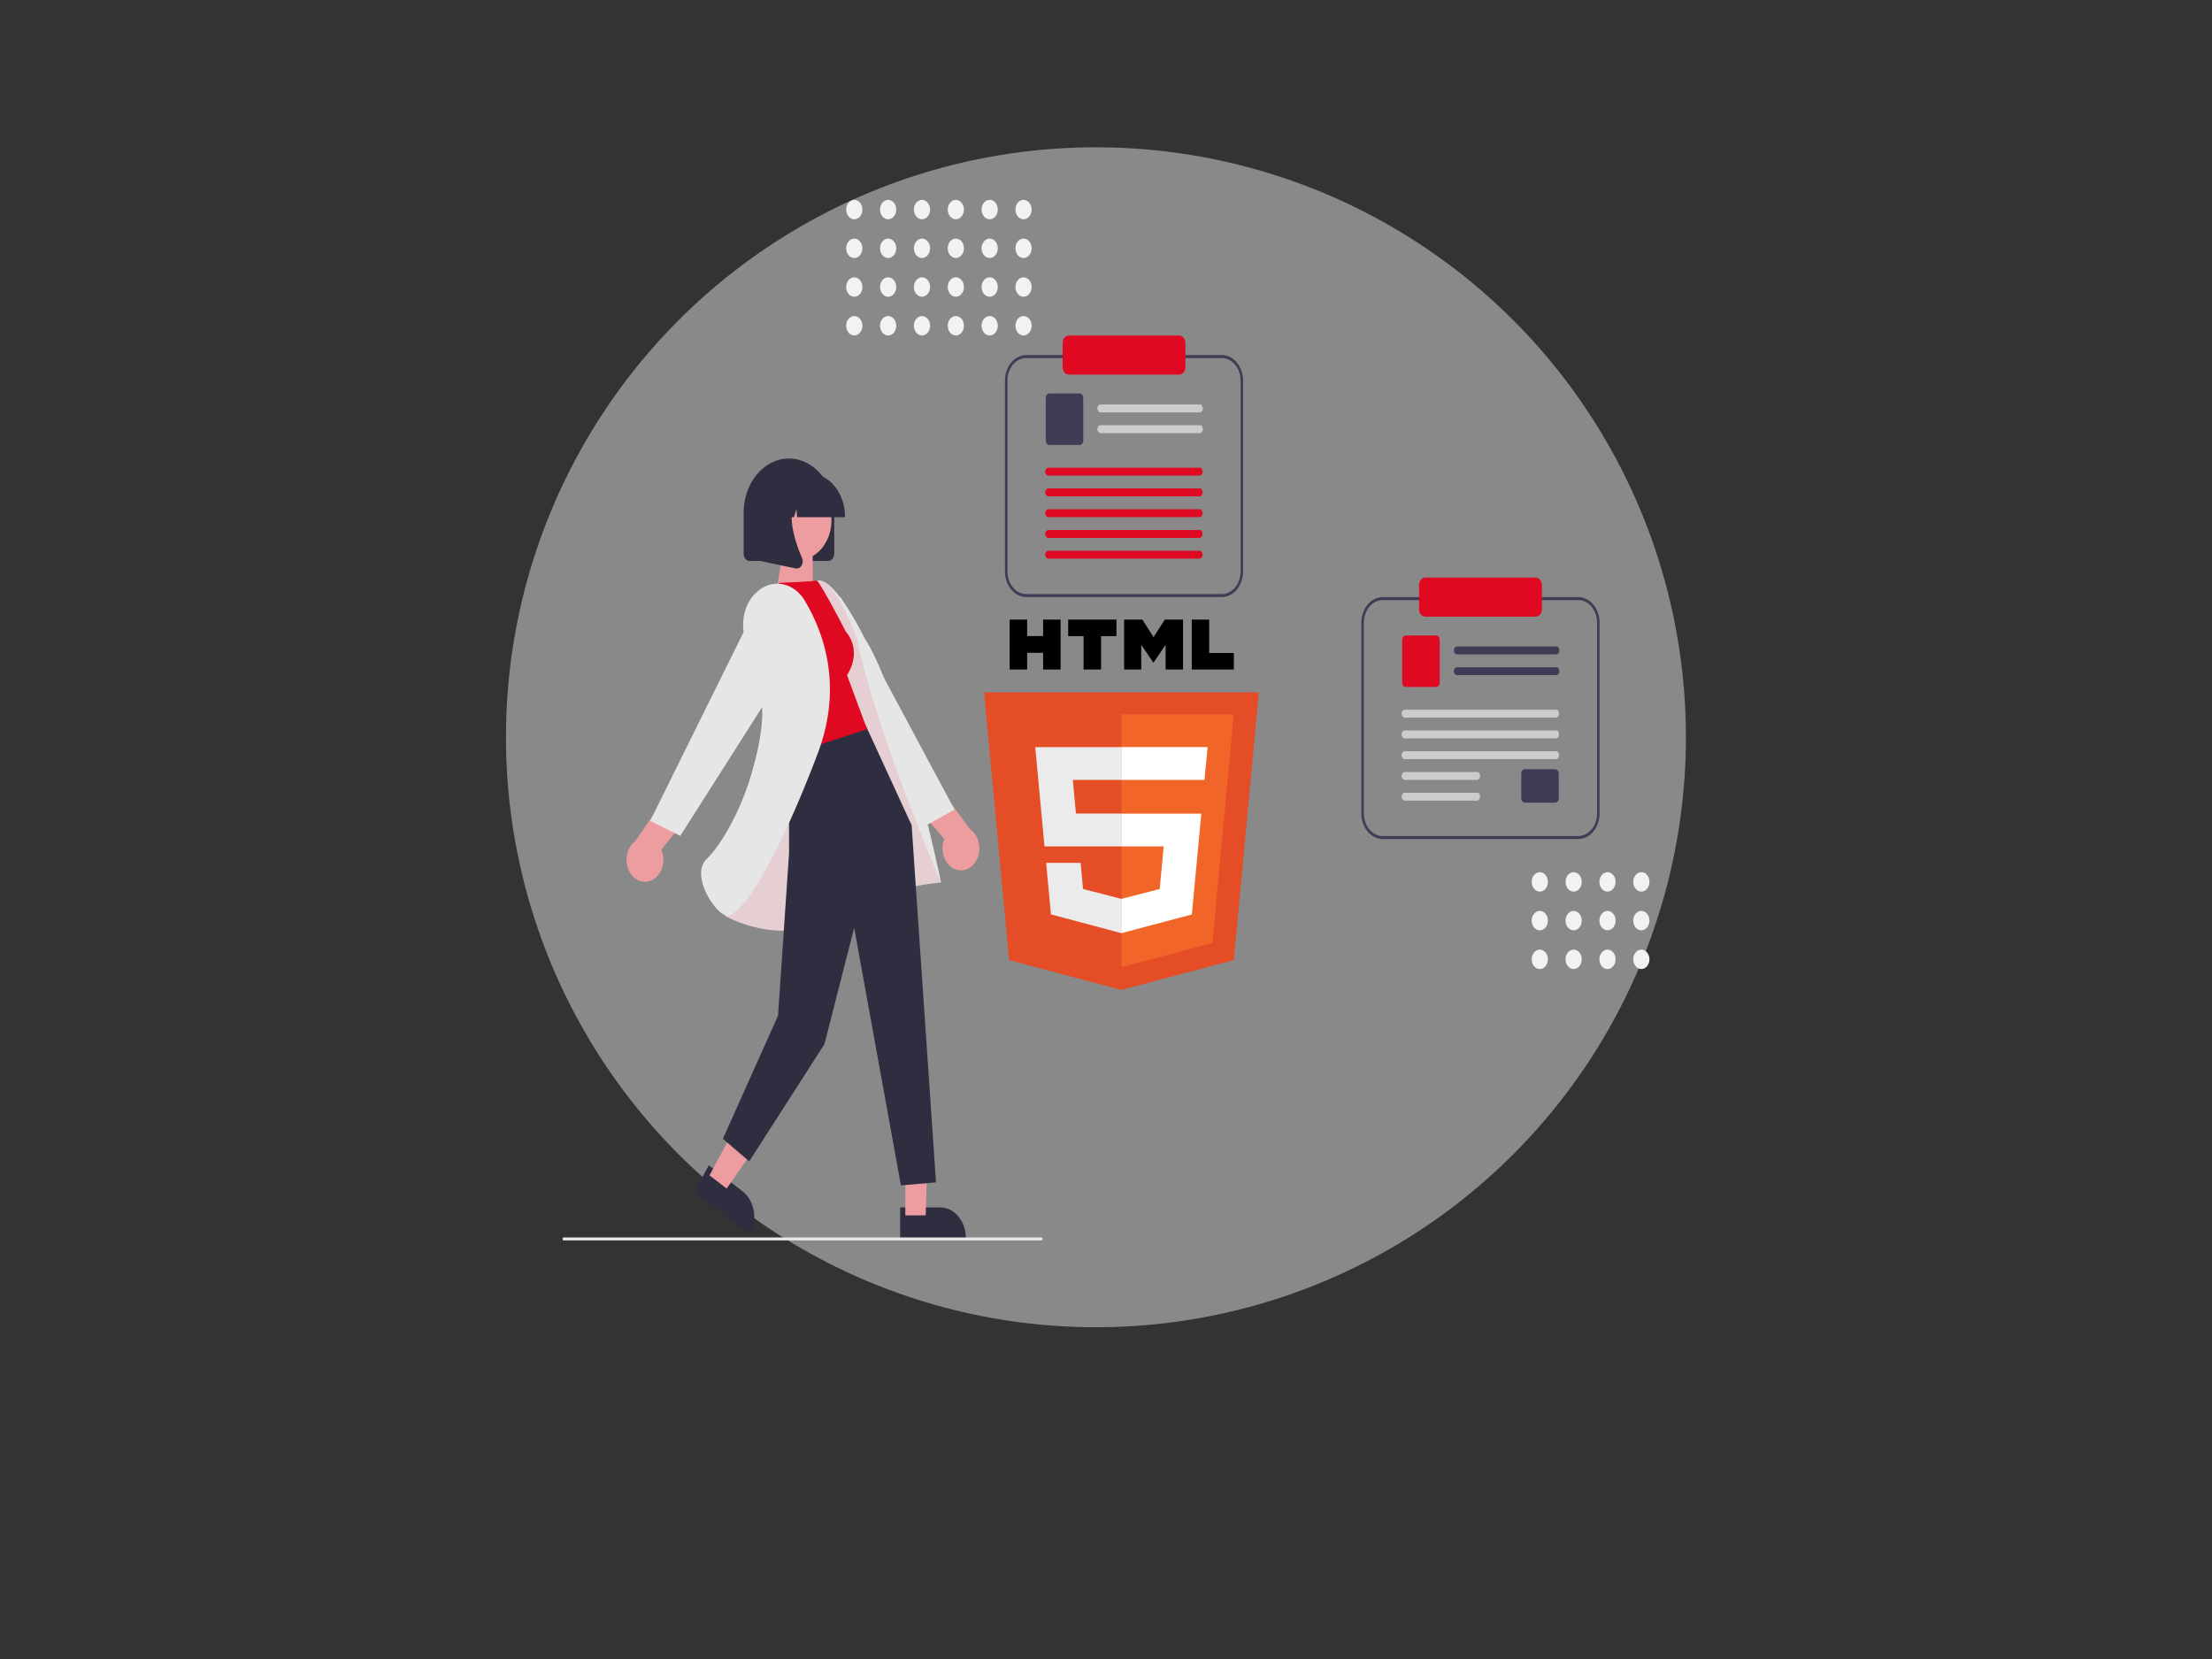 <?xml version="1.0" encoding="UTF-8" standalone="no"?>
<svg
   id="world-flexible-system"
   viewBox="0 0 640 480"
   version="1.1"
   width="640"
   height="480"
   xmlns="http://www.w3.org/2000/svg"
   xmlns:svg="http://www.w3.org/2000/svg">
  <rect x="0" y="0" width="640" height="480" fill="#333333" stroke="none"/>
  <defs
     id="defs4">
    <rect
       x="217.537"
       y="199.254"
       width="85.821"
       height="89.179"
       id="rect4186" />
    <style
       id="style2">.cls-1,.cls-2,.cls-3,.cls-4,.cls-5,.cls-6,.cls-7,.cls-8,.cls-9,.cls-10,.cls-11,.cls-12{fill:none;}.cls-1,.cls-2,.cls-3,.cls-4,.cls-5,.cls-13,.cls-7,.cls-8,.cls-9,.cls-14,.cls-15,.cls-16{stroke-linecap:round;}.cls-1,.cls-2,.cls-4,.cls-17,.cls-5,.cls-18,.cls-19,.cls-14,.cls-16{stroke-width:1.5px;}.cls-1,.cls-4,.cls-5,.cls-7,.cls-8,.cls-9,.cls-20,.cls-10,.cls-11,.cls-12,.cls-18,.cls-19,.cls-21,.cls-16{stroke-miterlimit:10;}.cls-1,.cls-11,.cls-16{stroke:#fff;}.cls-2,.cls-3,.cls-4,.cls-22,.cls-23,.cls-17,.cls-5,.cls-6,.cls-13,.cls-7,.cls-8,.cls-20,.cls-12,.cls-18,.cls-19,.cls-14,.cls-15,.cls-21{stroke:#7836b2;}.cls-2,.cls-3,.cls-22,.cls-23,.cls-17,.cls-6,.cls-13,.cls-14,.cls-15{stroke-linejoin:round;}.cls-3,.cls-22,.cls-23,.cls-6{stroke-width:1.49px;}.cls-24,.cls-22,.cls-20,.cls-19,.cls-14,.cls-15,.cls-21{fill:#fff;}.cls-25,.cls-23,.cls-17,.cls-13,.cls-18,.cls-26,.cls-16{fill:#bb9ad8;}.cls-27,.cls-28{fill:#7836b2;}.cls-5,.cls-28,.cls-26{fill-rule:evenodd;}.cls-13{stroke-width:2px;}.cls-7{stroke-width:.41px;}.cls-8,.cls-9{stroke-width:.5px;}.cls-9,.cls-10{stroke:#bb9ad8;}.cls-15{stroke-width:1.5px;}.cls-21{stroke-width:1.27px;}.cls-29{fill:#e3e0e0;opacity:.5;}</style>
  </defs>
  <circle
     class="cls-29"
     cx="317.088"
     cy="213.313"
     r="170.699"
     id="circle6"
     style="display:inline;stroke-width:1.616" />
  <g
     transform="matrix(0.393,0,0,0.471,181.289,132.757)"
     id="g271">
    <path
       d="m 610.133,252.315 h -57.758 a 4.486,4.486 0 0 1 -4.481,-4.481 v -24.9 0 a 33.361,33.361 0 1 1 66.721,0 v 24.9 a 4.486,4.486 0 0 1 -4.482,4.481 z"
       transform="translate(-461.716,-189.578)"
       fill="#2f2e41"
       id="path235" />
    <path
       d="m 672.724,687.794 h 29.537 a 18.824,18.824 0 0 1 18.823,18.821 v 0.613 h -48.359 z"
       transform="translate(-471.332,-227.957)"
       fill="#2f2e41"
       id="path237" />
    <path
       d="m 519.19,659.762 24.855,15.957 v 0 a 18.824,18.824 0 0 1 5.669,26.008 l -0.33,0.515 -40.694,-26.126 z"
       transform="translate(-458.696,-225.798)"
       fill="#2f2e41"
       id="path239" />
    <path
       d="m 713.765,458.143 a 13.523,13.523 0 0 0 10.189,-24.851 l -28.7,-32.566 -24.279,5.245 34.147,33.446 a 13.45,13.45 0 0 0 8.647,18.725 z"
       transform="translate(-471.197,-205.843)"
       fill="#ed9da0"
       id="path241" />
    <path
       d="m 440.016,142.773 71.544,89.8 21.808,-10.012 -84.092,-130.914 z"
       transform="translate(-291.887,-7.059)"
       fill="#e6e6e6"
       id="path243" />
    <path
       d="m 472.13,465.551 a 13.523,13.523 0 0 1 -11.067,-24.472 l 27.526,-33.567 24.45,4.377 -32.939,34.641 a 13.45,13.45 0 0 1 -7.975,19.021 z"
       transform="translate(-454.523,-206.366)"
       fill="#ed9da0"
       id="path245" />
    <path
       d="m 501.866,440.824 17.051,-0.268 -2.051,58.115 h -15 z"
       transform="translate(-296.651,-33.938)"
       fill="#ed9da0"
       id="path247" />
    <path
       d="m 376.941,424.146 18.626,11.954 -37.258,44.824 -12.621,-8.1 z"
       transform="translate(-284.62,-32.673)"
       fill="#ed9da0"
       id="path249" />
    <path
       d="m 546.279,409.819 c 0,0 41.385,-137.455 54.685,-139.312 13.3,-1.857 34.729,35.269 34.729,35.269 27.784,35.449 56.434,150.278 56.434,150.278 0,0 -47.76,2.989 -82.673,21.564 -34.913,18.575 -76.115,-0.94 -76.115,-0.94 z"
       transform="translate(-460.595,-195.807)"
       fill="#e6e6e6"
       id="path251" />
    <path
       d="m 546.279,409.819 c 0,0 41.385,-137.455 54.685,-139.312 13.3,-1.857 29.287,35.646 29.287,35.646 13.844,57.224 61.877,149.9 61.877,149.9 0,0 -47.76,2.989 -82.673,21.564 -34.913,18.575 -76.115,-0.94 -76.115,-0.94 z"
       transform="translate(-460.595,-195.807)"
       fill="#e00922"
       opacity="0.1"
       style="isolation:isolate"
       id="path253" />
    <path
       d="m 405.079,186.517 v 69.07 l -8.129,100.053 -40.61,75.683 19.382,13.844 55.378,-71.99 21.9,-71.483 34.4,158.241 25.843,-1.846 L 495.3,238.691 461.242,176.935 Z"
       transform="translate(-285.441,-13.63)"
       fill="#2f2e41"
       id="path255" />
    <path
       d="m 4.819,0 h 21.5 V 24 H 0 Z"
       transform="translate(110.677,55.378)"
       fill="#ed9da0"
       id="path257" />
    <path
       d="m 624.117,301.893 c 12.922,12.922 0.923,26.766 0.923,26.766 l 14.767,33.227 -58.147,15.69 -20.32,-90.8 13.844,-14.767 c 27.689,-0.923 27.7,-1.5 27.7,-1.5 4.856,4.751 21.233,31.384 21.233,31.384 z"
       transform="translate(-462.752,-195.812)"
       fill="#e00922"
       id="path259" />
    <path
       d="m 555.028,277.774 v 0 a 24.808,24.808 0 0 0 -7.178,31.685 c 6.662,12.716 13.827,32.415 10.132,54.039 -6.686,39.136 -28.119,68.87 -40.058,78.419 -4.156,3.324 -4.3,8.165 -3.691,11.641 1.7,9.71 11.119,20.729 17.631,22.938 a 4.208,4.208 0 0 0 1.36,0.214 c 10.579,0 36.6,-33.689 66.5,-99.505 18.623,-40.99 5.107,-73.855 -9.511,-94.209 a 24.813,24.813 0 0 0 -34.867,-5.458 z"
       transform="translate(-459.102,-195.98)"
       fill="#e6e6e6"
       id="path261" />
    <path
       d="m 404.482,128.812 -83.975,110.183 -22.151,-9.23 79.375,-133.83 z"
       transform="translate(-280.974,-7.39)"
       fill="#e6e6e6"
       id="path263" />
    <circle
       cx="24.459"
       cy="24.459"
       r="24.459"
       transform="rotate(-61.337,86.592,-54.866)"
       fill="#ed9da0"
       id="circle265" />
    <path
       d="M 623.914,226.176 H 588.6 l -0.362,-5.071 -1.811,5.071 h -5.438 l -0.718,-10.05 -3.589,10.05 h -10.527 v -0.5 a 26.419,26.419 0 0 1 26.389,-26.39 h 4.979 a 26.419,26.419 0 0 1 26.39,26.39 z"
       transform="translate(-463.123,-190.326)"
       fill="#2f2e41"
       id="path267" />
    <path
       d="m 587.931,258.632 a 4.575,4.575 0 0 1 -0.793,-0.07 L 561.277,254 v -42.742 h 28.468 l -0.7,0.822 c -9.806,11.437 -2.418,29.981 2.858,40.017 a 4.415,4.415 0 0 1 -0.351,4.687 4.463,4.463 0 0 1 -3.621,1.848 z"
       transform="translate(-462.747,-191.248)"
       fill="#2f2e41"
       id="path269" />
  </g>
  <path
     d="m 353.498,172.744 h -56.565 a 6.171,7.401 0 0 1 -6.164,-7.393 v -55.23 a 6.171,7.401 0 0 1 6.164,-7.393 h 56.565 a 6.171,7.401 0 0 1 6.164,7.393 v 55.229 a 6.171,7.401 0 0 1 -6.164,7.393 z m -56.565,-69.146 a 5.445,6.53 0 0 0 -5.439,6.523 v 55.229 a 5.445,6.53 0 0 0 5.439,6.523 h 56.565 a 5.445,6.53 0 0 0 5.439,-6.523 v -55.229 a 5.445,6.53 0 0 0 -5.439,-6.523 z"
     fill="#3f3d56"
     id="path293"
     style="stroke-width:0.43" />
  <path
     d="m 347.069,119.314 h -28.547 a 0.99,1.188 0 0 1 -1.007,-1.084 0.954,1.144 0 0 1 0.952,-1.205 h 29.06 c 0.957,1.009 0.374,2.288 -0.458,2.288 z"
     fill="#cccccc"
     id="path295"
     style="stroke-width:0.43" />
  <path
     d="m 347.069,125.32 h -28.547 a 0.99,1.188 0 0 1 -1.007,-1.084 0.954,1.144 0 0 1 0.952,-1.205 h 29.06 c 0.957,1.009 0.374,2.288 -0.458,2.288 z"
     fill="#cccccc"
     id="path297"
     style="stroke-width:0.43" />
  <path
     d="m 312.349,128.739 h -8.712 a 1.074,1.288 0 0 1 -1.073,-1.287 V 115.121 a 1.074,1.288 0 0 1 1.073,-1.287 h 8.712 a 1.074,1.289 0 0 1 1.073,1.287 v 12.331 a 1.074,1.288 0 0 1 -1.073,1.287 z"
     fill="#3f3d56"
     id="path299"
     style="stroke-width:0.43" />
  <path
     d="m 346.986,137.616 h -43.568 a 0.99,1.188 0 0 1 -1.007,-1.084 0.954,1.144 0 0 1 0.953,-1.205 h 44.08 c 0.957,1.009 0.374,2.288 -0.458,2.288 z"
     fill="#e00922"
     id="path301"
     style="stroke-width:0.43" />
  <path
     d="m 346.986,143.623 h -43.568 a 0.99,1.188 0 0 1 -1.007,-1.084 0.954,1.144 0 0 1 0.953,-1.205 h 44.08 c 0.957,1.01 0.374,2.289 -0.458,2.289 z"
     fill="#e00922"
     id="path303"
     style="stroke-width:0.43" />
  <path
     d="m 346.986,149.627 h -43.568 a 0.99,1.187 0 0 1 -1.007,-1.084 0.954,1.144 0 0 1 0.952,-1.205 h 44.081 c 0.957,1.01 0.374,2.289 -0.458,2.289 z"
     fill="#e00922"
     id="path305"
     style="stroke-width:0.43" />
  <path
     d="m 346.986,155.634 h -43.568 a 0.99,1.187 0 0 1 -1.007,-1.084 0.954,1.144 0 0 1 0.952,-1.205 h 44.081 c 0.957,1.009 0.374,2.288 -0.458,2.288 z"
     fill="#e00922"
     id="path307"
     style="stroke-width:0.43" />
  <path
     d="m 346.986,161.637 h -43.568 a 0.99,1.188 0 0 1 -1.007,-1.084 0.954,1.144 0 0 1 0.953,-1.205 h 44.08 c 0.957,1.01 0.374,2.289 -0.458,2.289 z"
     fill="#e00922"
     id="path309"
     style="stroke-width:0.43" />
  <path
     d="m 341.17,97.076 a 1.815,2.177 0 0 1 1.813,2.174 v 6.958 a 1.815,2.177 0 0 1 -1.813,2.176 h -31.908 a 1.815,2.177 0 0 1 -1.813,-2.174 v -6.959 a 1.815,2.177 0 0 1 1.813,-2.174"
     fill="#e00922"
     id="path311"
     style="stroke-width:0.43" />
  <g
     transform="matrix(0.393,0,0,0.471,393.888,167.112)"
     id="g335">
    <path
       d="M 938.368,496.6 H 794.385 a 15.708,15.708 0 0 1 -15.69,-15.69 V 363.69 A 15.708,15.708 0 0 1 794.385,348 h 143.983 a 15.708,15.708 0 0 1 15.69,15.69 V 480.907 A 15.708,15.708 0 0 1 938.368,496.6 Z M 794.385,349.846 a 13.86,13.86 0 0 0 -13.844,13.844 v 117.217 a 13.86,13.86 0 0 0 13.844,13.844 h 143.983 a 13.86,13.86 0 0 0 13.844,-13.844 V 363.69 a 13.86,13.86 0 0 0 -13.844,-13.844 z"
       transform="translate(-778.695,-336.001)"
       fill="#3f3d56"
       id="path313" />
    <path
       d="m 927.684,385.733 h -72.666 a 2.52,2.52 0 0 1 -2.562,-2.3 2.428,2.428 0 0 1 2.425,-2.558 h 73.97 c 2.437,2.141 0.952,4.856 -1.167,4.856 z"
       transform="translate(-784.377,-338.534)"
       fill="#3f3d56"
       id="path315" />
    <path
       d="m 927.684,399.543 h -72.666 a 2.521,2.521 0 0 1 -2.562,-2.3 2.428,2.428 0 0 1 2.425,-2.558 h 73.97 c 2.437,2.141 0.952,4.856 -1.167,4.856 z"
       transform="translate(-784.377,-339.598)"
       fill="#3f3d56"
       id="path317" />
    <path
       d="m 836.133,405.171 h -22.177 a 2.734,2.734 0 0 1 -2.731,-2.731 v -26.171 a 2.734,2.734 0 0 1 2.731,-2.731 h 22.177 a 2.735,2.735 0 0 1 2.731,2.731 v 26.171 a 2.734,2.734 0 0 1 -2.731,2.731 z"
       transform="translate(-781.201,-337.969)"
       fill="#e00922"
       id="path319" />
    <path
       d="m 931.133,483.1 h -22.177 a 2.734,2.734 0 0 1 -2.731,-2.731 v -15.1 a 2.734,2.734 0 0 1 2.731,-2.731 h 22.177 a 2.735,2.735 0 0 1 2.731,2.731 v 15.1 a 2.734,2.734 0 0 1 -2.731,2.731 z"
       transform="translate(-788.519,-344.825)"
       fill="#3f3d56"
       id="path321" />
    <path
       d="m 924.264,427.819 h -110.9 a 2.521,2.521 0 0 1 -2.562,-2.3 2.428,2.428 0 0 1 2.424,-2.558 h 112.205 c 2.437,2.141 0.952,4.856 -1.167,4.856 z"
       transform="translate(-781.168,-341.776)"
       fill="#cccccc"
       id="path323" />
    <path
       d="m 924.264,441.633 h -110.9 a 2.52,2.52 0 0 1 -2.562,-2.3 2.428,2.428 0 0 1 2.424,-2.558 h 112.205 c 2.437,2.143 0.952,4.858 -1.167,4.858 z"
       transform="translate(-781.168,-342.84)"
       fill="#cccccc"
       id="path325" />
    <path
       d="m 924.264,455.438 h -110.9 a 2.52,2.52 0 0 1 -2.562,-2.3 2.428,2.428 0 0 1 2.424,-2.558 h 112.205 c 2.437,2.143 0.952,4.858 -1.167,4.858 z"
       transform="translate(-781.168,-343.904)"
       fill="#cccccc"
       id="path327" />
    <path
       d="m 866.117,469.251 h -52.755 a 2.52,2.52 0 0 1 -2.562,-2.3 2.428,2.428 0 0 1 2.424,-2.558 h 54.059 c 2.437,2.141 0.952,4.856 -1.167,4.856 z"
       transform="translate(-781.168,-344.968)"
       fill="#cccccc"
       id="path329" />
    <path
       d="m 866.117,483.057 h -52.755 a 2.521,2.521 0 0 1 -2.562,-2.3 2.428,2.428 0 0 1 2.424,-2.558 h 54.059 c 2.438,2.143 0.953,4.858 -1.166,4.858 z"
       transform="translate(-781.168,-346.031)"
       fill="#cccccc"
       id="path331" />
    <path
       d="M 910.531,359 H 829.31 a 4.62,4.62 0 0 1 -4.615,-4.615 v -14.77 A 4.62,4.62 0 0 1 829.31,335 h 81.221 a 4.62,4.62 0 0 1 4.615,4.615 v 14.767 A 4.62,4.62 0 0 1 910.531,359 Z"
       transform="translate(-782.238,-335)"
       fill="#e00922"
       id="path333" />
  </g>
  <path
     d="m 301.285,358.89 h -138.149 a 0.363,0.435 0 1 1 0,-0.87 h 138.149 a 0.363,0.435 0 0 1 0,0.87 z"
     fill="#e6e6e6"
     id="path337"
     style="stroke-width:0.43" />
  <g
     transform="matrix(0.393,0,0,0.471,244.827,57.826)"
     id="g387">
    <circle
       cx="5.969"
       cy="5.969"
       r="5.969"
       fill="#f2f2f2"
       id="circle339" />
    <circle
       cx="5.969"
       cy="5.969"
       r="5.969"
       transform="translate(0,23.788)"
       fill="#f2f2f2"
       id="circle341" />
    <circle
       cx="5.969"
       cy="5.969"
       r="5.969"
       transform="translate(0,47.576)"
       fill="#f2f2f2"
       id="circle343" />
    <circle
       cx="5.969"
       cy="5.969"
       r="5.969"
       transform="translate(0,71.364)"
       fill="#f2f2f2"
       id="circle345" />
    <circle
       cx="5.969"
       cy="5.969"
       r="5.969"
       transform="translate(24.92)"
       fill="#f2f2f2"
       id="circle347" />
    <circle
       cx="5.969"
       cy="5.969"
       r="5.969"
       transform="translate(24.92,23.788)"
       fill="#f2f2f2"
       id="circle349" />
    <circle
       cx="5.969"
       cy="5.969"
       r="5.969"
       transform="translate(24.92,47.576)"
       fill="#f2f2f2"
       id="circle351" />
    <circle
       cx="5.969"
       cy="5.969"
       r="5.969"
       transform="translate(24.92,71.364)"
       fill="#f2f2f2"
       id="circle353" />
    <circle
       cx="5.969"
       cy="5.969"
       r="5.969"
       transform="translate(49.84)"
       fill="#f2f2f2"
       id="circle355" />
    <circle
       cx="5.969"
       cy="5.969"
       r="5.969"
       transform="translate(49.84,23.788)"
       fill="#f2f2f2"
       id="circle357" />
    <circle
       cx="5.969"
       cy="5.969"
       r="5.969"
       transform="translate(49.84,47.576)"
       fill="#f2f2f2"
       id="circle359" />
    <circle
       cx="5.969"
       cy="5.969"
       r="5.969"
       transform="translate(49.84,71.364)"
       fill="#f2f2f2"
       id="circle361" />
    <circle
       cx="5.969"
       cy="5.969"
       r="5.969"
       transform="translate(74.76)"
       fill="#f2f2f2"
       id="circle363" />
    <circle
       cx="5.969"
       cy="5.969"
       r="5.969"
       transform="translate(74.76,23.788)"
       fill="#f2f2f2"
       id="circle365" />
    <circle
       cx="5.969"
       cy="5.969"
       r="5.969"
       transform="translate(74.76,47.576)"
       fill="#f2f2f2"
       id="circle367" />
    <circle
       cx="5.969"
       cy="5.969"
       r="5.969"
       transform="translate(74.76,71.364)"
       fill="#f2f2f2"
       id="circle369" />
    <circle
       cx="5.969"
       cy="5.969"
       r="5.969"
       transform="translate(99.68)"
       fill="#f2f2f2"
       id="circle371" />
    <circle
       cx="5.969"
       cy="5.969"
       r="5.969"
       transform="translate(99.68,23.788)"
       fill="#f2f2f2"
       id="circle373" />
    <circle
       cx="5.969"
       cy="5.969"
       r="5.969"
       transform="translate(99.68,47.576)"
       fill="#f2f2f2"
       id="circle375" />
    <circle
       cx="5.969"
       cy="5.969"
       r="5.969"
       transform="translate(99.68,71.364)"
       fill="#f2f2f2"
       id="circle377" />
    <circle
       cx="5.969"
       cy="5.969"
       r="5.969"
       transform="translate(124.6)"
       fill="#f2f2f2"
       id="circle379" />
    <circle
       cx="5.969"
       cy="5.969"
       r="5.969"
       transform="translate(124.6,23.788)"
       fill="#f2f2f2"
       id="circle381" />
    <circle
       cx="5.969"
       cy="5.969"
       r="5.969"
       transform="translate(124.6,47.576)"
       fill="#f2f2f2"
       id="circle383" />
    <circle
       cx="5.969"
       cy="5.969"
       r="5.969"
       transform="translate(124.6,71.364)"
       fill="#f2f2f2"
       id="circle385" />
  </g>
  <g
     transform="matrix(0.393,0,0,0.471,443.167,252.346)"
     id="g413">
    <circle
       cx="5.969"
       cy="5.969"
       r="5.969"
       fill="#f2f2f2"
       id="circle389" />
    <circle
       cx="5.969"
       cy="5.969"
       r="5.969"
       transform="translate(0,23.788)"
       fill="#f2f2f2"
       id="circle391" />
    <circle
       cx="5.969"
       cy="5.969"
       r="5.969"
       transform="translate(0,47.576)"
       fill="#f2f2f2"
       id="circle393" />
    <circle
       cx="5.969"
       cy="5.969"
       r="5.969"
       transform="translate(24.92)"
       fill="#f2f2f2"
       id="circle395" />
    <circle
       cx="5.969"
       cy="5.969"
       r="5.969"
       transform="translate(24.92,23.788)"
       fill="#f2f2f2"
       id="circle397" />
    <circle
       cx="5.969"
       cy="5.969"
       r="5.969"
       transform="translate(24.92,47.576)"
       fill="#f2f2f2"
       id="circle399" />
    <circle
       cx="5.969"
       cy="5.969"
       r="5.969"
       transform="translate(49.84)"
       fill="#f2f2f2"
       id="circle401" />
    <circle
       cx="5.969"
       cy="5.969"
       r="5.969"
       transform="translate(49.84,23.788)"
       fill="#f2f2f2"
       id="circle403" />
    <circle
       cx="5.969"
       cy="5.969"
       r="5.969"
       transform="translate(49.84,47.576)"
       fill="#f2f2f2"
       id="circle405" />
    <circle
       cx="5.969"
       cy="5.969"
       r="5.969"
       transform="translate(74.76)"
       fill="#f2f2f2"
       id="circle407" />
    <circle
       cx="5.969"
       cy="5.969"
       r="5.969"
       transform="translate(74.76,23.788)"
       fill="#f2f2f2"
       id="circle409" />
    <circle
       cx="5.969"
       cy="5.969"
       r="5.969"
       transform="translate(74.76,47.576)"
       fill="#f2f2f2"
       id="circle411" />
  </g>
  <path
     d="m 312.658,264.217 -3.228,0.204 -1.702,0.109 v -3.925 l 2.234,-0.386 1.383,-0.241 c 0,0 4.278,-12.085 8.385,-9.889 4.107,2.196 -7.073,14.127 -7.073,14.127 z"
     fill="#714b4f"
     id="path1304"
     style="stroke-width:0.464" />
  <path
     d="m 309.431,264.421 -1.702,0.109 v -3.925 l 2.234,-0.386 c -0.78,0.985 -0.751,2.727 -0.532,4.202 z"
     opacity="0.1"
     id="path1314"
     style="stroke-width:0.464" />
  <path
     d="m 364.232,200.32 -7.244,77.466 -32.56,8.622 -32.47,-8.622 -7.235,-77.466 z"
     fill="#e44d26"
     id="path1348"
     style="stroke-width:0.464" />
  <path
     d="m 324.475,279.819 26.31,-6.961 6.179,-66.202 h -32.489 z"
     fill="#f16529"
     id="path1350"
     style="stroke-width:0.464" />
  <path
     d="m 310.396,225.661 h 14.079 v -9.503 h -24.955 l 0.238,2.55 2.448,26.185 h 22.274 v -9.503 h -13.171 z m 2.263,23.984 h -9.982 l 1.393,14.921 20.363,5.418 h 0.048 v -9.916 h -0.043 L 313.353,257.21 Z"
     fill="#ebebeb"
     id="path1352"
     style="stroke-width:0.464" />
  <path
     d="m 292.124,179.263 h 5.058 v 4.77 h 4.625 v -4.77 h 5.058 v 14.449 h -5.058 v -4.838 h -4.625 v 4.838 h -5.058 z m 21.39,4.792 h -4.454 v -4.792 h 13.965 v 4.792 h -4.454 v 9.657 h -5.053 v -9.657 0 z m 11.731,-4.792 h 5.276 l 3.247,5.078 3.242,-5.078 h 5.276 v 14.449 h -5.039 v -7.161 l -3.479,5.137 h -0.086 l -3.484,-5.137 v 7.161 h -4.953 z m 19.555,0 h 5.058 v 9.671 h 7.13 v 4.774 h -12.173 v -14.445 z"
     id="path1354"
     style="stroke-width:0.464" />
  <path
     d="m 324.442,244.894 h 12.254 l -1.155,12.326 -11.099,2.859 v 9.907 l 20.406,-5.4 0.147,-1.606 2.339,-25.019 0.242,-2.55 h -23.134 v 9.503 z m 0,-19.255 v 0.023 h 24.042 l 0.2,-2.137 0.475,-4.819 0.238,-2.55 h -24.955 v 9.48 z"
     fill="#ffffff"
     id="path1356"
     style="stroke-width:0.464" />
</svg>
